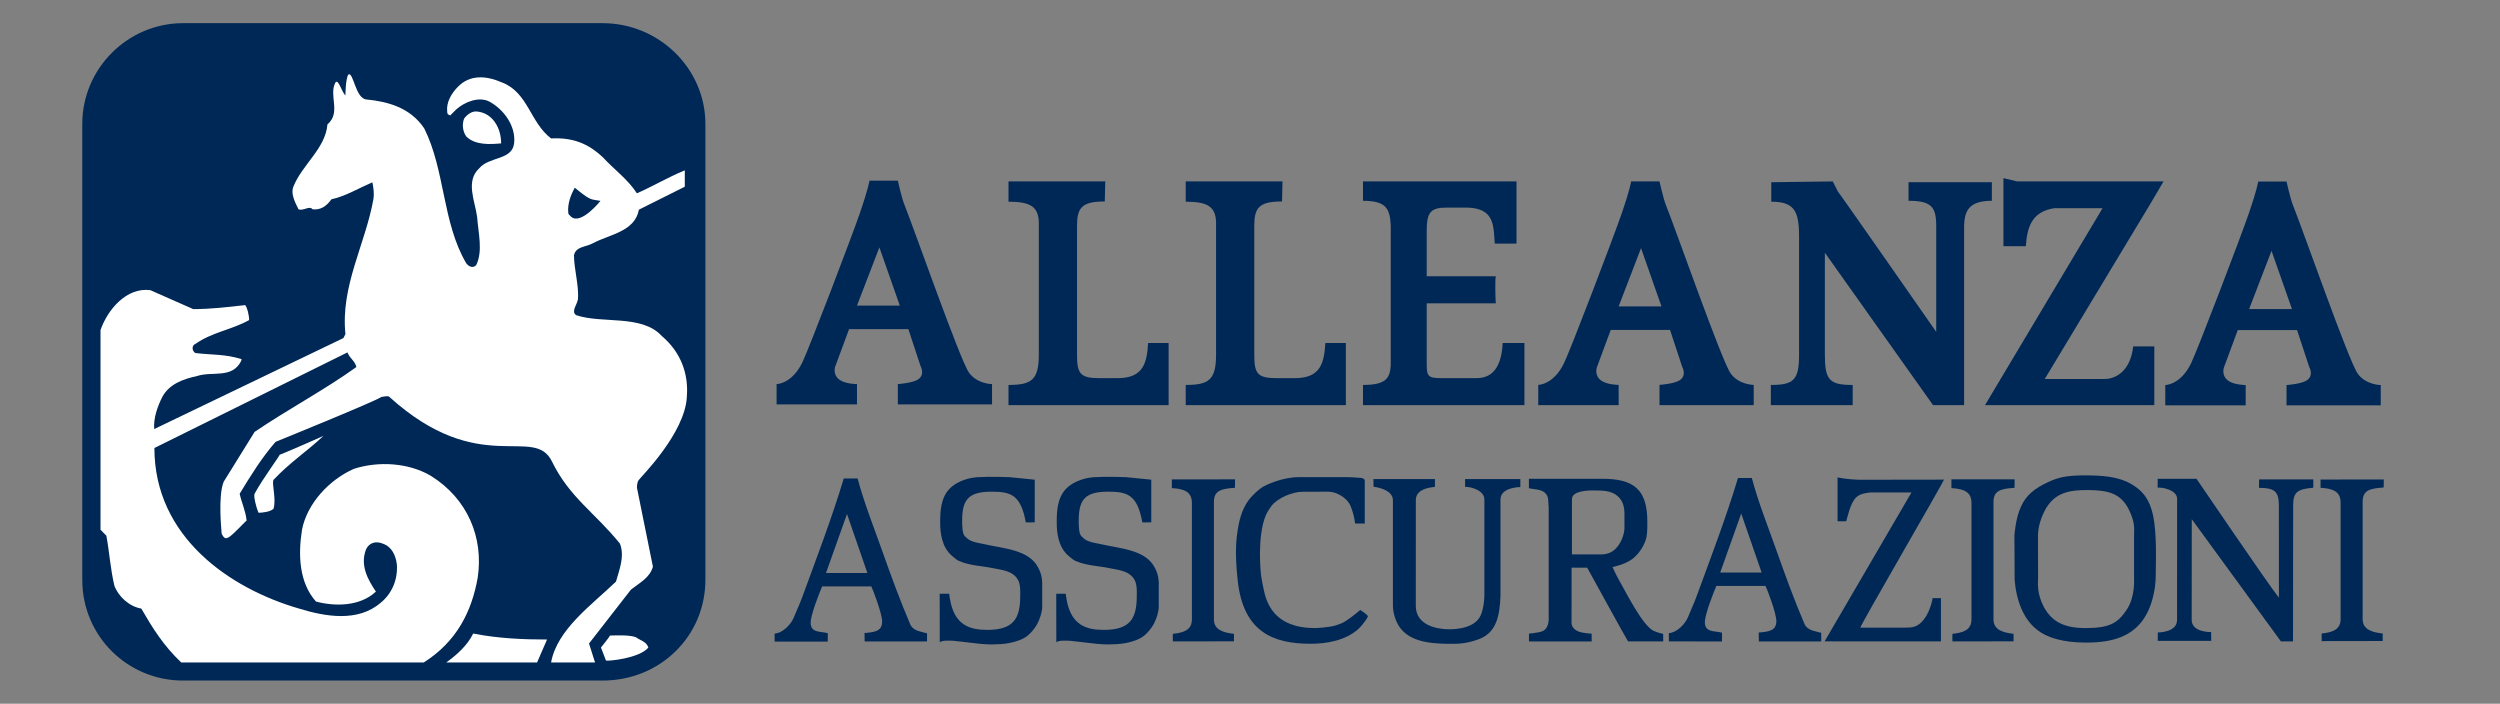 <?xml version="1.0" encoding="UTF-8"?>
<svg id="Livello_1" data-name="Livello 1" xmlns="http://www.w3.org/2000/svg" version="1.1" viewBox="0 0 1895.6 533.59">
  <rect x="0" y="0" width="1895.6" height="533.59" fill="#808080" stroke="none"/>
  <defs>
    <style>
      .cls-1 {
        fill: #002856;
      }

      .cls-1, .cls-2, .cls-3 {
        stroke-width: 0px;
      }

      .cls-2 {
        fill: #002856;
      }

      .cls-3 {
        fill: #fff;
      }
    </style>
  </defs>
  <path class="cls-1" d="M1393.31,361.98c4.15.87,7.81,1.34,15.68,1.79l64.98-.1c.53.51-64.52,112.24-63.37,112.24h34c5.35.04,8.47-.55,11.99-3.82,6.99-6.52,8.8-18.56,8.8-18.56l6.3-.03v32.85l-88.21-.04,65.86-112.88h-31.6c-3.23.45-7.02.91-9.89,3.33-4.84,4.05-6.92,15.27-7.99,18.51h-6.54v-33.31Z"/>
  <path class="cls-1" d="M1022.05,361.81c1.16,0,6.64.18,10.34.59.58.05,2.45.78,2.42,1.93v32.61h-7.3c-.54-4.21-1.63-8.94-3.49-13.36-2.6-6.17-10.57-10.7-16.81-10.78l-19.45.08c-7.74-.12-19.31,4.88-23.72,10.79-1.49,1.98-3.13,4.48-4.15,6.82-7.01,16.36-3.81,44.71-3.81,44.71,0,1.15,1.89,12.51,3.82,18.3,6.43,19.05,23.52,22.73,37.18,22.73,1.16,0,10.76-.5,15.68-2,2.43-.74,5.43-1.93,7.38-3.18,5.86-3.78,11.23-8.56,11.23-8.56,0,0,5.79,3.67,5.79,4.81s-4.53,7.26-7.2,9.61c-10.13,9.09-24.77,11.21-36.12,11.21-28.09,0-51.07-8.55-55.36-47.81-2.42-22.25-.98-32.21,0-38.51,1.33-8.57,3.83-18.25,10.83-25.63,1.96-2.06,4.44-4.43,7.33-6.45,2.61-1.82,15.43-7.94,28.35-7.94h37.06Z"/>
  <path class="cls-1" d="M741.43,361.81c9.36-.61,24.04,0,24.04,0l19.12,1.91-.02,32.35-6.76.03c-3.83-20.62-10.91-23.29-25.79-23.29-16.62,0-22.47,5.03-22.47,21.51,0,2.86-.06,10.17,1.95,12.18,2.71,2.7,3.8,3.27,6.24,4.12,2.66.92,6.11,1.43,9.23,2.11,13.9,3.22,33.12,4.05,40.14,17.48,1.94,3.7,2.79,6.21,3.13,11.08v19.1c-.11,3.8-1.79,9.01-3.73,12.61-1.94,3.66-6.19,9.05-10.94,11.28-6.83,3.32-14.8,4.31-22.16,4.31-1.16,0-4.26.18-10.69-.46-6.48-.69-18.96-2.29-20.12-2.29-2.61,0-7.56-.54-10.04,1.1l-.05-36.75h7.2c.09,1.47.4,2.66.58,3.97,3.29,20.03,15.22,23.45,28.25,23.45,20.1,0,25.02-8.7,25.02-25.64,0-1.14.49-8.29-1.53-12.01-4.05-7.56-13.04-7.78-19.59-9.22-3.65-.79-7.92-1.26-11.57-1.82-4.69-.74-9.13-1.57-13.93-3.67-1.44-.62-3.03-2.05-4.7-3.42-8.41-6.87-9.36-18.2-9.36-25.69,0-8.07.3-18.41,7.12-25.57,3.31-3.48,10.67-8.06,21.42-8.77"/>
  <path class="cls-1" d="M1636.02,363.04h29.45s56,82.42,62.5,90.13l-.04-69.92c0-10.61-3.32-13.34-15.07-13.35-.07,0,.07-6.39.07-6.39h41.1v6.27c-12.5,1.2-15.24,3.5-15.27,13.63l-.1,102.94h-9.16l-67.61-92.7-.06,76.14c-.2,9.95,14.74,9.46,14.74,9.46l.08,6.68h-40.54l.03-6.37s14.59.11,14.59-9.42l.05-91.89c0-6.87-11.82-8.98-14.74-8.46v-6.76Z"/>
  <path class="cls-1" d="M888.52,363.52l47.92-.06s.04,6.44-.08,6.44c-10.98.6-15.93,2.44-15.93,10.73v89.16c0,8.22,8.21,10.01,15.21,10.8v5.69l-46.34.07s-.14-4.75.04-5.77c7.32-.78,14.33-2.45,14.39-10.78v-88.46c0-7.83-4.99-10.75-15.21-11.22v-6.6Z"/>
  <path class="cls-1" d="M1041.39,363.26h46.66l-.04,5.93c-4.89.47-14.47,1.91-14.47,10.01l-.02,80.32c.02,14.44,15.8,17.63,25.24,17.63,8.46,0,18.43-1.88,22.9-8.67,3.69-5.6,3.86-16.38,3.86-17.52v-72.24c0-6.92-10.25-9.75-14.6-9.53l-.03-5.96h41.9v6.09s-15.07,0-15.07,9.41v73.08c-.58,15.53-3.17,28.35-17.14,33.13-8.54,2.92-14,3.46-23.9,3.21-12.21-.29-30.74-1.33-37.62-16.45-1.63-3.6-2.89-8.1-2.9-12.09v-80.28c0-8.82-14.7-10.25-14.7-10.25l-.07-5.81Z"/>
  <path class="cls-1" d="M626.29,434.49l15.94-44.76,15.46,44.76h-31.41ZM696.05,478.37c-2.47-.82-4.85-2.52-5.77-4.74-7.88-18.42-14.83-37.46-21.31-55.83-6.43-18.07-13.78-36.59-18.72-55.03h-10.47c-9.11,30.33-20.81,60.82-31.76,90.73-1.74,4.7-4.14,9.71-6.09,14.62-2.17,5.48-8.68,12.04-14.6,12.27l.04,6.08h40.25c-.04-.09.14-6.53,0-6.42-6.02-1.44-12.95-.14-12.95-7.92,0-6.12,6.88-23.19,8.69-27.5h37.29c1.35,2.66,8.22,20.75,8.22,26.59,0,7.61-5.87,8.07-13.38,8.77-.05,1.07.19,6.45.12,6.39h47.3v-6.2s-4.34-.95-6.86-1.79"/>
  <path class="cls-1" d="M829.8,361.81c9.36-.61,24.04,0,24.04,0l19.11,1.91v32.35l-6.76.03c-3.83-20.62-10.91-23.29-25.79-23.29-16.62,0-22.47,5.03-22.47,21.51,0,2.86-.07,10.17,1.95,12.18,2.71,2.7,3.8,3.27,6.24,4.12,2.66.92,6.1,1.43,9.23,2.11,13.9,3.22,33.12,4.05,40.14,17.48,1.94,3.7,2.78,6.21,3.13,11.08v19.1c-.11,3.8-1.8,9.01-3.73,12.61-1.94,3.66-6.19,9.05-10.94,11.28-6.83,3.32-14.81,4.31-22.16,4.31-1.16,0-4.26.18-10.69-.46-6.48-.69-18.97-2.29-20.12-2.29-2.61,0-7.58-.54-10.04,1.1l-.05-36.75h7.2c.09,1.47.4,2.66.57,3.97,3.31,20.03,15.23,23.45,28.26,23.45,20.1,0,25.02-8.7,25.02-25.64,0-1.14.48-8.29-1.53-12.01-4.06-7.56-13.04-7.78-19.59-9.22-3.65-.79-7.92-1.26-11.57-1.82-4.69-.74-9.13-1.57-13.93-3.67-1.44-.62-3.03-2.05-4.72-3.42-8.39-6.87-9.34-18.2-9.34-25.69,0-8.07.28-18.41,7.12-25.57,3.31-3.48,10.66-8.06,21.42-8.77"/>
  <path class="cls-1" d="M1191.92,378.47c-.03-6.93,14.63-6.59,16.18-6.59,6.48,0,13.64-.04,18.43,4.28,3.24,2.92,4.92,6.38,5.2,12.49v11.78c0,4.11-2.61,13.24-8.94,17.48-4.13,2.76-8.73,2.48-9.89,2.48h-20.99v-41.93ZM1203.47,430.44s30.46,55.44,31,55.89h26.66l-.04-5.65c-3.44-.79-4.7-1.31-7.31-2.34-8.68-4.53-20.76-29.1-26.37-38.84-1.74-3.03-4.72-9.49-4.72-9.49,0,0,9.5-2.08,14.7-5.93,5.77-4.25,9.84-11.2,11.05-16.9.75-3.55.64-10.35.64-11.49,0-24.7-10.25-32.72-34.56-32.67h-55.25v7.19c4.12.88,9.01.71,12.07,3.34,3.54,3.1,2.31,7.1,2.94,10.72v86.02c-.23,2.58-1.09,7.7-6.09,8.77-2.66.74-6.02.91-8.87,1.43l.02,5.87h47.54l-.03-5.87s-6.28-.37-9.37-1.43c-4.85-1.71-5.84-4.87-5.87-6.54l.03-42.07h11.82Z"/>
  <path class="cls-1" d="M1612.34,462.63c-6.51,9.53-12.3,13.59-30.84,13.61-17.65.02-25.65-5.62-31.41-15.27-5.81-10.85-4.82-18.36-4.73-22.89l-.09-31.93c0-1.14.03-8.84,4.82-18.37,7.24-14.37,18.78-16.28,33.06-16.2,15.34.08,25.23,2.43,31.37,15.5,4.58,9.78,3.61,13.59,3.61,19.08v31.94c0,1.14.99,14.63-5.8,24.55M1631.16,385.65c-2.71-8.21-6.75-13.6-14.71-18.36-10.47-6.28-23.14-6.76-35.18-6.84-14.77-.07-20.98,1.74-27.85,4.88-10.57,4.82-17.08,10.06-20.94,18.64-4.34,9.07-5.07,22.18-5.07,22.18,0,0,.11,32.8.18,33.73,1.1,13.1,5.8,33.26,23.46,41.66,3.08,1.43,12.07,5.66,30.45,5.69,21.43.04,43.78-4.64,51.08-34.96,1.27-5.44,1.88-9.33,1.97-15.37.24-16.21.96-38.14-3.39-51.25"/>
  <path class="cls-1" d="M1479.63,363.47h47.92s.04,6.44-.08,6.44c-10.98.6-15.93,2.43-15.93,10.73v89.16c0,8.22,8.21,10,15.21,10.78v5.7l-46.34.08s-.14-4.75.04-5.78c7.32-.78,14.31-2.44,14.4-10.77v-88.46c0-7.83-5-10.76-15.22-11.22v-6.66Z"/>
  <path class="cls-1" d="M1304.32,434.14l15.94-44.76,15.48,44.76h-31.42ZM1374.08,478.01c-2.46-.82-4.85-2.51-5.77-4.74-7.88-18.41-14.83-37.46-21.3-55.82-6.43-18.08-13.79-36.59-18.72-55.03h-10.48c-9.11,30.32-20.8,60.82-31.76,90.73-1.72,4.7-4.13,9.7-6.08,14.61-2.17,5.48-8.69,12.04-14.6,12.28l.04,6.3,40.25.03c-.05-.11.13-6.78,0-6.68-6.03-1.43-12.97-.14-12.97-7.92,0-6.13,6.88-23.2,8.7-27.5h37.28c1.36,2.66,8.22,20.74,8.22,26.58,0,7.61-5.86,8.07-13.37,8.77-.06,1.08.18,6.82.12,6.75h47.29v-6.56s-4.34-.95-6.86-1.79"/>
  <path class="cls-1" d="M1759.53,363.6l47.93-.07s.03,6.12-.09,6.13c-10.98.61-15.92,2.44-15.92,10.73v89.16c0,8.22,8.19,10.01,15.2,10.8v5.69l-46.28.07s0-5.73-.02-5.76c7.32-.79,14.32-2.46,14.39-10.79v-88.46c0-7.83-4.99-10.75-15.21-11.22v-6.28Z"/>
  <path class="cls-1" d="M1227.32,232.31l16.98-44.16,15.49,44.16h-32.47ZM1312.25,283.15c-6.76-9.41-41.71-109.38-49.21-127.98-1.75-4.33-4.75-17.61-4.75-17.61h-21.48s-1,6.45-6.99,23.81c-6.49,18.78-38.89,103.68-43.97,114.09-7.99,16.38-19.48,16.38-19.48,16.38v15.37h60.95v-15.37s-8.98,0-13.49-3.47c-5.21-4.03-2.99-9.92-2.99-9.92l10.48-28.28h44.97l9.24,28.03s3.75,6.45-2,10.17c-4.19,2.71-15.24,3.47-15.24,3.47v15.37h71.44v-15.37s-11.24,0-17.48-8.68"/>
  <path class="cls-1" d="M764.7,307.21h121.39v-47.12h-15.52c-.96,14.4-3.16,26.63-22.98,26.63h-14.34c-14.36,0-16.6-3.69-16.6-17.71v-97.84c0-13.75,3.71-18.41,21.05-18.41l.35-15.19h-73.37v15.37c17.35,0,23.48,3.98,22.99,18.22v97.84c0,19.18-5.64,22.88-22.99,22.88v15.32Z"/>
  <path class="cls-1" d="M1033.48,307.21h122.4v-47.12h-16.49c-.75,15.5-6,26.79-19.95,26.63h-22.79c-12.89,0-14.71.16-14.87-9.78v-46.96h52.44c-.33-.33-.75-19.75,0-20.49h-52.44v-34.36c0-13.77,2.73-17.71,14.87-17.71h15.85c20.89.47,19.9,13.98,20.89,27.27h16.48v-47.12h-116.4v14.69c17.34,0,20.49,5.64,21.05,18.91v105.77c-.56,9.94-3.71,14.95-21.05,14.95v15.32Z"/>
  <path class="cls-1" d="M1342.72,307.21h62.06v-15.32c-17.59,0-21.09-3.69-21.09-22.88v-77.38l82.04,115.57h23.53v-136.05c.33-10.78,3.22-18.91,21.05-18.91v-14.08h-63.19v14.08c17.34,0,20.99,4.66,20.99,19.04v80.36s-75.89-109-74.44-106.15c1.45,2.85-4-7.93-4-7.93l-46.62.61v14.77c17.34,0,21.06,6.97,21.06,26.16v89.91c0,19.18-4.06,22.88-21.41,22.88v15.32Z"/>
  <path class="cls-1" d="M1519.08,307.21h114.4v-44.57h-15.99c-2.22,19.93-14.48,24.72-21.48,24.72h-45.59l79.84-132.43,10.21-17.36h-110.9l-10.49-2.49v51.6h16.98c1-15.88,5.51-26.3,21.49-28.79h36.67l-89.13,149.32h13.99Z"/>
  <path class="cls-1" d="M649.8,231.72l16.98-44.15,15.49,44.15h-32.47ZM734.73,282.55c-6.77-9.41-41.71-109.37-49.21-127.96-1.75-4.34-4.75-17.62-4.75-17.62h-21.49s-1,6.45-6.99,23.81c-6.48,18.79-38.88,103.68-43.96,114.09-7.99,16.37-19.48,16.37-19.48,16.37v15.37h60.95v-15.37s-8.99,0-13.49-3.47c-5.21-4.03-2.99-9.92-2.99-9.92l10.48-28.28h44.96l9.24,28.02s3.76,6.45-2,10.18c-4.18,2.71-15.23,3.47-15.23,3.47v15.37h71.44v-15.37s-11.24,0-17.48-8.69"/>
  <path class="cls-1" d="M899.09,307.21h121.4v-47.12h-15.54c-.95,14.4-3.15,26.63-22.97,26.63h-14.34c-14.36,0-16.6-3.69-16.6-17.71v-97.84c0-13.75,3.72-18.41,21.05-18.41l.35-15.19h-73.37v15.37c17.35,0,23.49,3.98,22.99,18.22v97.84c0,19.18-5.64,22.88-22.99,22.88v15.32Z"/>
  <path class="cls-1" d="M1705.38,234.33l16.98-44.15,15.49,44.15h-32.47ZM1787.7,283.27c-6.77-9.43-41.71-109.39-49.21-127.99-1.75-4.33-4.75-17.61-4.75-17.61h-21.48s-.99,6.45-6.99,23.82c-6.48,18.77-38.89,103.67-43.97,114.09-7.99,16.37-19.49,16.37-19.49,16.37v15.38h60.95v-15.38s-8.99,0-13.49-3.47c-5.19-4.02-2.98-9.91-2.98-9.91l10.48-28.28h44.96l9.24,28.03s3.75,6.45-2,10.17c-4.19,2.71-15.24,3.47-15.24,3.47v15.38h71.45v-15.38s-11.25,0-17.49-8.67"/>
  <path class="cls-2" d="M456.88,516.03H138.83c-42.05,0-76.45-33.63-76.45-76.44V94.01c0-42.06,34.41-76.45,76.45-76.45h318.05c42.81,0,77.98,34.4,77.98,76.45v345.58c0,42.81-34.4,76.44-77.98,76.44"/>
  <path class="cls-3" d="M211.94,344.89c.76,0-12.88,18.17-18.93,29.52-.76,1.5.76,9.08,3.03,14.38,3.03,0,9.09-.76,11.35-3.03,2.27-7.56-1.51-18.92,0-21.94,12.87-13.63,24.98-21.2,37.85-33.31,0,0-21.95,9.83-33.31,14.38"/>
  <path class="cls-3" d="M482.55,483.39c-4.55-2.28-17.05-1.5-20.08-1.5,0,.75-6.81,9.08-6.81,9.08l3.78,9.82c.76.77,25.38-1.5,32.18-9.82-1.5-4.55-6.05-5.3-9.08-7.57"/>
  <path class="cls-3" d="M379.98,108.73c0-12.11-6.81-23.46-18.93-24.23-3.03,0-6.05,1.52-9.09,5.3-1.51,3.79-1.51,9.08,1.51,13.62,6.82,6.81,18.17,6.05,26.5,5.3"/>
  <path class="cls-3" d="M338.38,502.31h68.84l7.57-17.4c-17.41,0-37.04-.75-55.97-4.54-4.54,9.08-12.11,15.89-20.44,21.94"/>
  <path class="cls-3" d="M431.01,162.16c-.9-5.32.86-11.99,3.27-16.81l1.52-3.03,2.64,2.12c1.84,1.46,3.84,3.1,5.94,4.48,2.05,1.34,3.94,2.23,5.67,2.52l5.25.88s-14.66,18.42-22.2,12.08c-.91-.77-2.1-2.23-2.1-2.23M520.76,300.98c1.52-17.4-4.55-34.06-18.93-46.17-15.13-16.66-45.41-9.08-65.09-15.89-3.79-3.03.76-7.57,1.51-12.12.77-10.59-3.03-22.7-3.03-33.3,1.51-6.82,9.08-6.05,14.38-9.09,12.88-6.81,31.79-8.79,34.83-25.43l34.81-17.41v-12.41c-12.87,5.3-24.22,12.12-36.32,17.42-6.82-10.61-17.41-18.17-25.74-27.25-11.35-10.6-22.71-15.14-39.36-14.38-15.9-12.12-17.41-34.82-37.09-42.39-12.12-5.3-24.23-6.05-33.31,3.03-5.3,5.29-9.08,12.11-8.34,18.92,0,2.28.76,2.28,2.29,3.03l4.53-4.54c6.82-6.06,17.41-9.84,24.98-6.06,11.36,6.06,20.44,18.93,18.93,31.79-1.51,12.88-18.93,9.83-26.49,18.93-10.59,9.83-3.03,24.98-1.51,37.09.76,11.35,4.54,25.72-.76,36.33-2.27,2.27-5.29,1.51-7.57-1.51-18.17-31.04-15.9-70.4-31.79-102.19-10.59-15.9-28-20.44-43.89-21.95-8.33-.76-9.84-21.2-13.62-18.92-2.22,2.94-2.27,15.92-2.27,15.92-3.03-3.05-5.3-12.89-7.57-9.87-5.3,9.84,4.54,22.7-6.06,31.79-1.51,18.16-18.93,30.28-25.73,46.93-2.27,5.3.76,11.35,3.78,17.4,3.78,1.51,8.33-3.03,10.6,0,6.06.76,10.61-2.27,14.39-7.57,10.59-2.27,20.44-8.32,31.03-12.87.77,3.79,1.52,8.34.77,12.87-6.07,34.06-24.99,65.86-21.2,102.19l-1.51,3.03-143.48,69.01c-.68-8.46,2.63-17.37,6.13-24.35,5.29-9.83,15.88-13.62,26.48-15.9,11.35-3.77,26.5,2.28,33.31-11.35,0-.76.76-1.51,0-1.51-12.1-3.79-21.95-3.03-34.81-4.55-3.03-2.27-2.28-6.05,0-6.81,12.86-9.09,27.24-10.6,40.86-18.17,0-3.78-1.5-9.83-3.03-11.35-13.62,1.52-25.73,3.03-39.36,3.03l-32.55-14.38c-18.16-2.27-32.37,14.85-37.74,30.28v151.38l4.44,4.54c2.27,12.11,3.03,24.98,6.06,37.84,3.03,8.32,11.35,15.89,20.43,17.41,8.33,14.37,16.65,27.99,30.28,40.85h183.92c24.98-15.88,36.33-38.59,40.88-64.32,4.53-30.27-7.57-59.79-35.57-77.21-16.66-9.82-39.36-11.35-58.28-5.29-18.93,8.33-35.58,26.49-39.37,46.17-3.03,18.92-2.27,40.12,10.61,54.49,14.38,3.78,33.31,3.78,45.41-7.56-6.05-9.09-12.1-19.68-7.57-31.79,2.27-5.29,7.57-6.82,12.87-4.55,6.82,2.28,9.84,9.09,10.61,15.9.75,11.35-3.79,21.95-12.12,28.76-17.4,15.14-42.38,10.6-62.06,4.55-52.22-15.14-109.68-54.13-109.68-121.75l146.36-72.48c2.27,5.3,5.3,5.76,6.82,11.06-24.22,17.4-51.48,31.78-77.2,49.2l-23.46,37.83c-4.55,11.35-1.52,37.85-1.52,39.36.76,1.52,2.28,4.55,4.55,3.03,2.28,0,14.38-13.63,14.38-12.87-.76-7.57-3.79-13.62-5.29-20.44,8.32-13.63,16.65-27.24,27.25-39.36,0,0,76.44-31.04,80.23-34.06,4.54-.75,5.26-.72,6.06,0,68.46,61.9,109.59,20.77,123.29,48.99,13.17,27.11,32.63,38.82,51.55,62.28,3.77,9.85-.77,20.44-3.03,28.76-18.93,18.18-44.66,36.33-49.2,61.3h33.31l-4.55-14.37,31.79-40.86c6.81-5.29,14.38-9.09,16.65-17.41l-12.1-59.8c0-.76,0-4.55,1.51-6.05.75-1.51,34.81-34.83,36.32-62.83"/>
</svg>